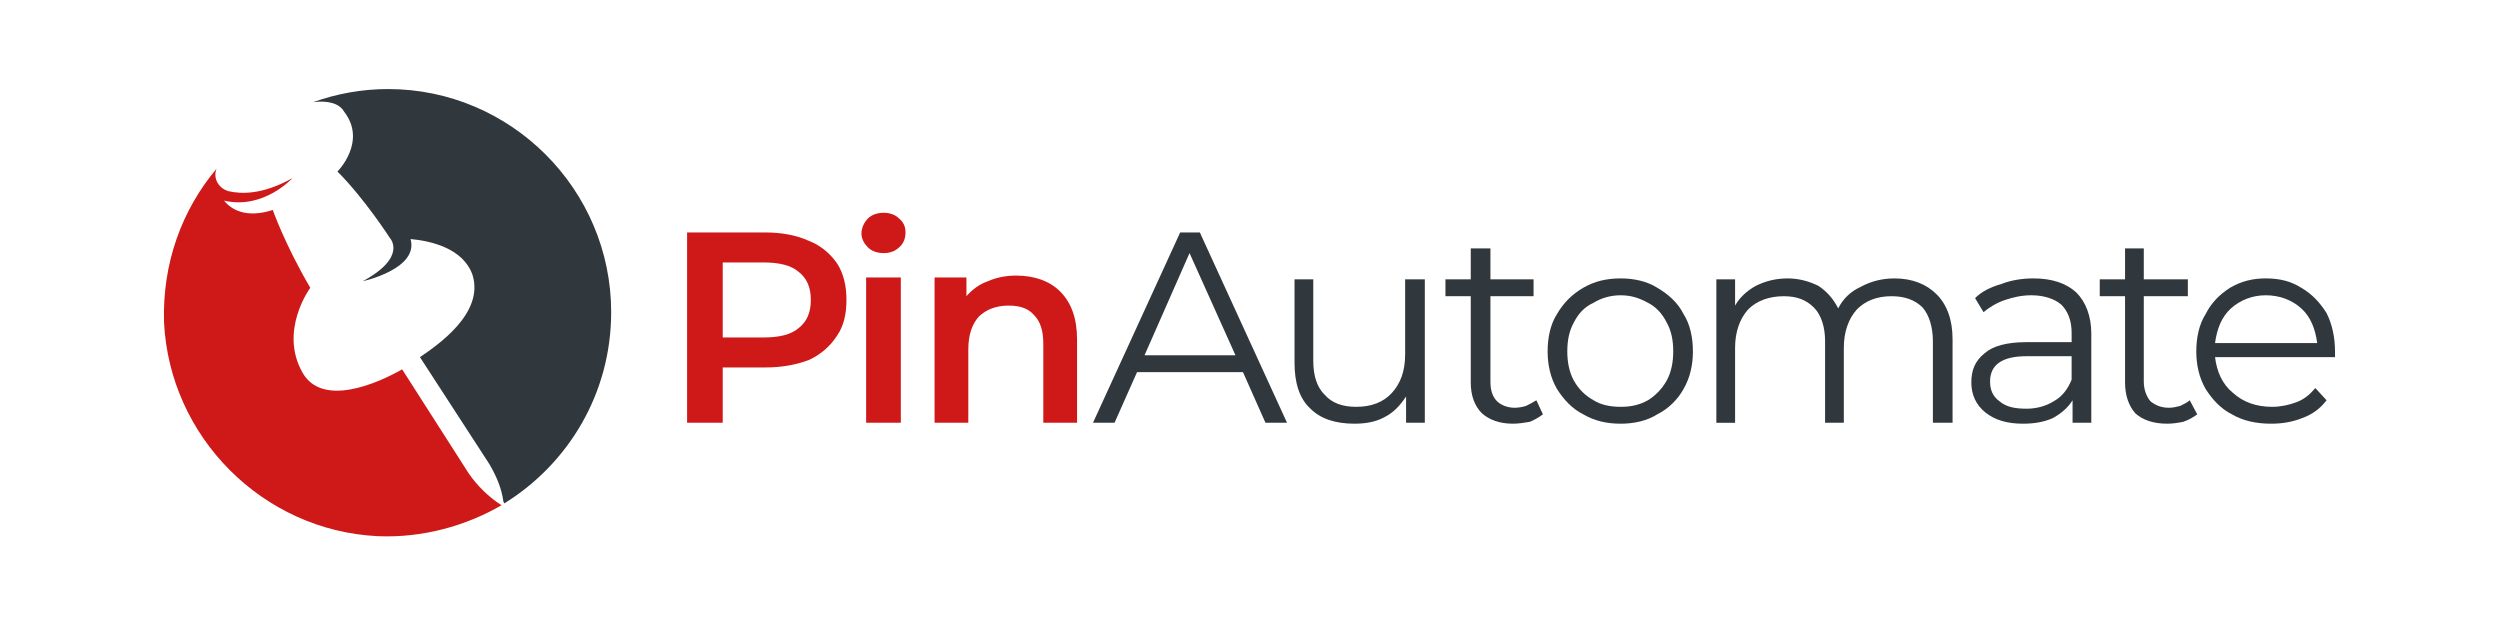 <?xml version="1.0" encoding="UTF-8"?>
<!DOCTYPE svg PUBLIC "-//W3C//DTD SVG 1.1//EN" "http://www.w3.org/Graphics/SVG/1.1/DTD/svg11.dtd">
<!-- Creator: CorelDRAW X7 -->
<svg xmlns="http://www.w3.org/2000/svg" xml:space="preserve" width="2.667in" height="0.667in" version="1.1" style="shape-rendering:geometricPrecision; text-rendering:geometricPrecision; image-rendering:optimizeQuality; fill-rule:evenodd; clip-rule:evenodd"
viewBox="0 0 2667 667"
 xmlns:xlink="http://www.w3.org/1999/xlink">
 <defs>
  <style type="text/css">
   <![CDATA[
    .fil0 {fill:none}
    .fil2 {fill:#31383D;fill-rule:nonzero}
    .fil1 {fill:#CF1818;fill-rule:nonzero}
   ]]>
  </style>
 </defs>
 <g id="Layer_x0020_1">
  <g id="_564367768">
   <rect class="fil0" width="2667" height="667"/>
   <g>
    <g>
     <path class="fil1" d="M863 257c13,5 23,14 30,24 7,11 10,24 10,39 0,15 -3,28 -10,38 -7,11 -17,20 -30,26 -13,5 -29,8 -46,8l-46 0 0 59 -38 0 0 -203 84 0c17,0 33,3 46,9zm-11 93l0 0c9,-7 13,-17 13,-30 0,-13 -4,-23 -13,-30 -8,-7 -21,-10 -37,-10l-44 0 0 80 44 0c16,0 29,-3 37,-10z"/>
     <path class="fil1" d="M926 264c-4,-4 -7,-9 -7,-15 0,-6 3,-12 7,-16 4,-4 10,-6 17,-6 6,0 12,2 16,6 5,4 7,9 7,15 0,6 -2,12 -7,16 -4,4 -10,6 -16,6 -7,0 -13,-2 -17,-6zm-2 32l0 0 37 0 0 155 -37 0 0 -155z"/>
     <path class="fil1" d="M1131 311c12,12 18,29 18,51l0 89 -36 0 0 -84c0,-14 -3,-24 -10,-31 -6,-7 -15,-10 -27,-10 -13,0 -24,4 -32,12 -7,8 -11,19 -11,35l0 78 -36 0 0 -155 34 0 0 20c6,-7 14,-13 23,-16 9,-4 19,-6 30,-6 20,0 36,6 47,17z"/>
     <path class="fil2" d="M1326 397l-113 0 -24 54 -23 0 93 -203 21 0 93 203 -23 0 -24 -54zm-8 -18l0 0 -49 -109 -48 109 97 0z"/>
     <path class="fil2" d="M1520 298l0 153 -20 0 0 -28c-6,9 -13,17 -23,22 -9,5 -20,7 -32,7 -20,0 -36,-5 -47,-16 -12,-11 -17,-28 -17,-49l0 -89 20 0 0 87c0,16 4,28 12,36 8,9 19,13 34,13 16,0 29,-5 38,-15 9,-10 14,-23 14,-41l0 -80 21 0z"/>
     <path class="fil2" d="M1646 442c-4,3 -9,6 -14,8 -6,1 -12,2 -18,2 -14,0 -25,-4 -33,-11 -8,-8 -12,-19 -12,-33l0 -92 -27 0 0 -18 27 0 0 -33 21 0 0 33 46 0 0 18 -46 0 0 91c0,9 2,16 7,21 4,4 11,7 19,7 4,0 9,-1 12,-2 4,-2 8,-4 11,-6l7 15z"/>
     <path class="fil2" d="M1689 442c-12,-6 -21,-16 -28,-27 -7,-12 -10,-26 -10,-40 0,-15 3,-29 10,-40 7,-12 16,-21 28,-28 12,-7 25,-10 40,-10 14,0 28,3 39,10 12,7 22,16 28,28 7,11 10,25 10,40 0,14 -3,28 -10,40 -6,11 -16,21 -28,27 -11,7 -25,10 -39,10 -15,0 -28,-3 -40,-10zm69 -15l0 0c8,-5 15,-12 20,-21 5,-9 7,-20 7,-31 0,-12 -2,-22 -7,-31 -5,-10 -12,-17 -20,-21 -9,-5 -18,-8 -29,-8 -11,0 -21,3 -29,8 -9,4 -16,11 -21,21 -5,9 -7,19 -7,31 0,11 2,22 7,31 5,9 12,16 21,21 8,5 18,7 29,7 11,0 20,-2 29,-7z"/>
     <path class="fil2" d="M2066 314c11,11 17,27 17,48l0 89 -21 0 0 -87c0,-15 -4,-28 -11,-36 -8,-8 -19,-12 -33,-12 -16,0 -28,5 -37,14 -9,10 -14,24 -14,41l0 80 -20 0 0 -87c0,-15 -4,-28 -12,-36 -8,-8 -18,-12 -32,-12 -16,0 -29,5 -38,14 -9,10 -14,24 -14,41l0 80 -20 0 0 -153 20 0 0 28c5,-9 13,-16 22,-21 10,-5 21,-8 34,-8 12,0 23,3 33,8 9,6 16,14 21,24 5,-10 13,-18 24,-23 11,-6 23,-9 36,-9 19,0 34,6 45,17z"/>
     <path class="fil2" d="M2215 312c10,10 16,25 16,44l0 95 -20 0 0 -24c-5,8 -12,14 -21,19 -9,4 -19,6 -32,6 -17,0 -30,-4 -40,-12 -10,-8 -15,-19 -15,-32 0,-13 4,-23 14,-31 9,-8 24,-12 45,-12l48 0 0 -10c0,-13 -4,-23 -11,-30 -7,-6 -18,-10 -32,-10 -10,0 -19,2 -28,5 -9,3 -17,8 -23,13l-9 -15c7,-7 17,-12 28,-15 10,-4 22,-6 34,-6 20,0 35,5 46,15zm-24 116l0 0c9,-5 15,-13 19,-23l0 -25 -48 0c-26,0 -39,9 -39,27 0,9 3,16 10,21 7,6 16,8 29,8 11,0 21,-3 29,-8z"/>
     <path class="fil2" d="M2344 442c-4,3 -9,6 -15,8 -5,1 -11,2 -17,2 -15,0 -26,-4 -34,-11 -7,-8 -11,-19 -11,-33l0 -92 -27 0 0 -18 27 0 0 -33 20 0 0 33 47 0 0 18 -47 0 0 91c0,9 3,16 7,21 5,4 11,7 20,7 4,0 8,-1 12,-2 4,-2 8,-4 10,-6l8 15z"/>
     <path class="fil2" d="M2491 381l-128 0c2,16 8,29 19,38 11,10 25,15 42,15 9,0 18,-2 26,-5 8,-3 14,-8 20,-15l12 13c-7,9 -15,15 -26,19 -10,4 -21,6 -33,6 -16,0 -30,-3 -42,-10 -12,-6 -21,-16 -28,-27 -7,-12 -10,-26 -10,-40 0,-15 3,-29 10,-40 6,-12 15,-21 26,-28 12,-7 24,-10 38,-10 15,0 27,3 38,10 12,7 20,16 27,27 6,12 9,26 9,41l0 6zm-111 -52l0 0c-10,9 -15,22 -17,37l109 0c-2,-15 -7,-28 -17,-37 -10,-9 -23,-14 -38,-14 -14,0 -27,5 -37,14z"/>
    </g>
    <g>
     <path class="fil2" d="M414 95c-28,0 -55,5 -80,14 15,-2 28,1 33,10 25,32 -7,64 -7,64 29,29 56,71 56,71 0,0 19,20 -29,46 0,0 60,-13 51,-45 22,2 56,10 66,38 13,41 -37,75 -56,88l74 114c7,12 13,25 15,40l1 2c68,-42 114,-117 114,-204 0,-131 -107,-238 -238,-238z"/>
     <path class="fil1" d="M500 505l-71 -111c-28,16 -85,40 -106,4 -26,-45 8,-91 8,-91 -27,-46 -40,-83 -40,-83 -28,9 -44,0 -52,-10 42,10 73,-24 73,-24 -32,18 -55,17 -68,14 -11,-3 -17,-14 -13,-24l0 0c-37,44 -58,101 -56,164 6,122 105,222 228,228 48,2 94,-11 132,-33 -14,-9 -26,-21 -35,-34z"/>
    </g>
   </g>
  </g>
 </g>
</svg>

